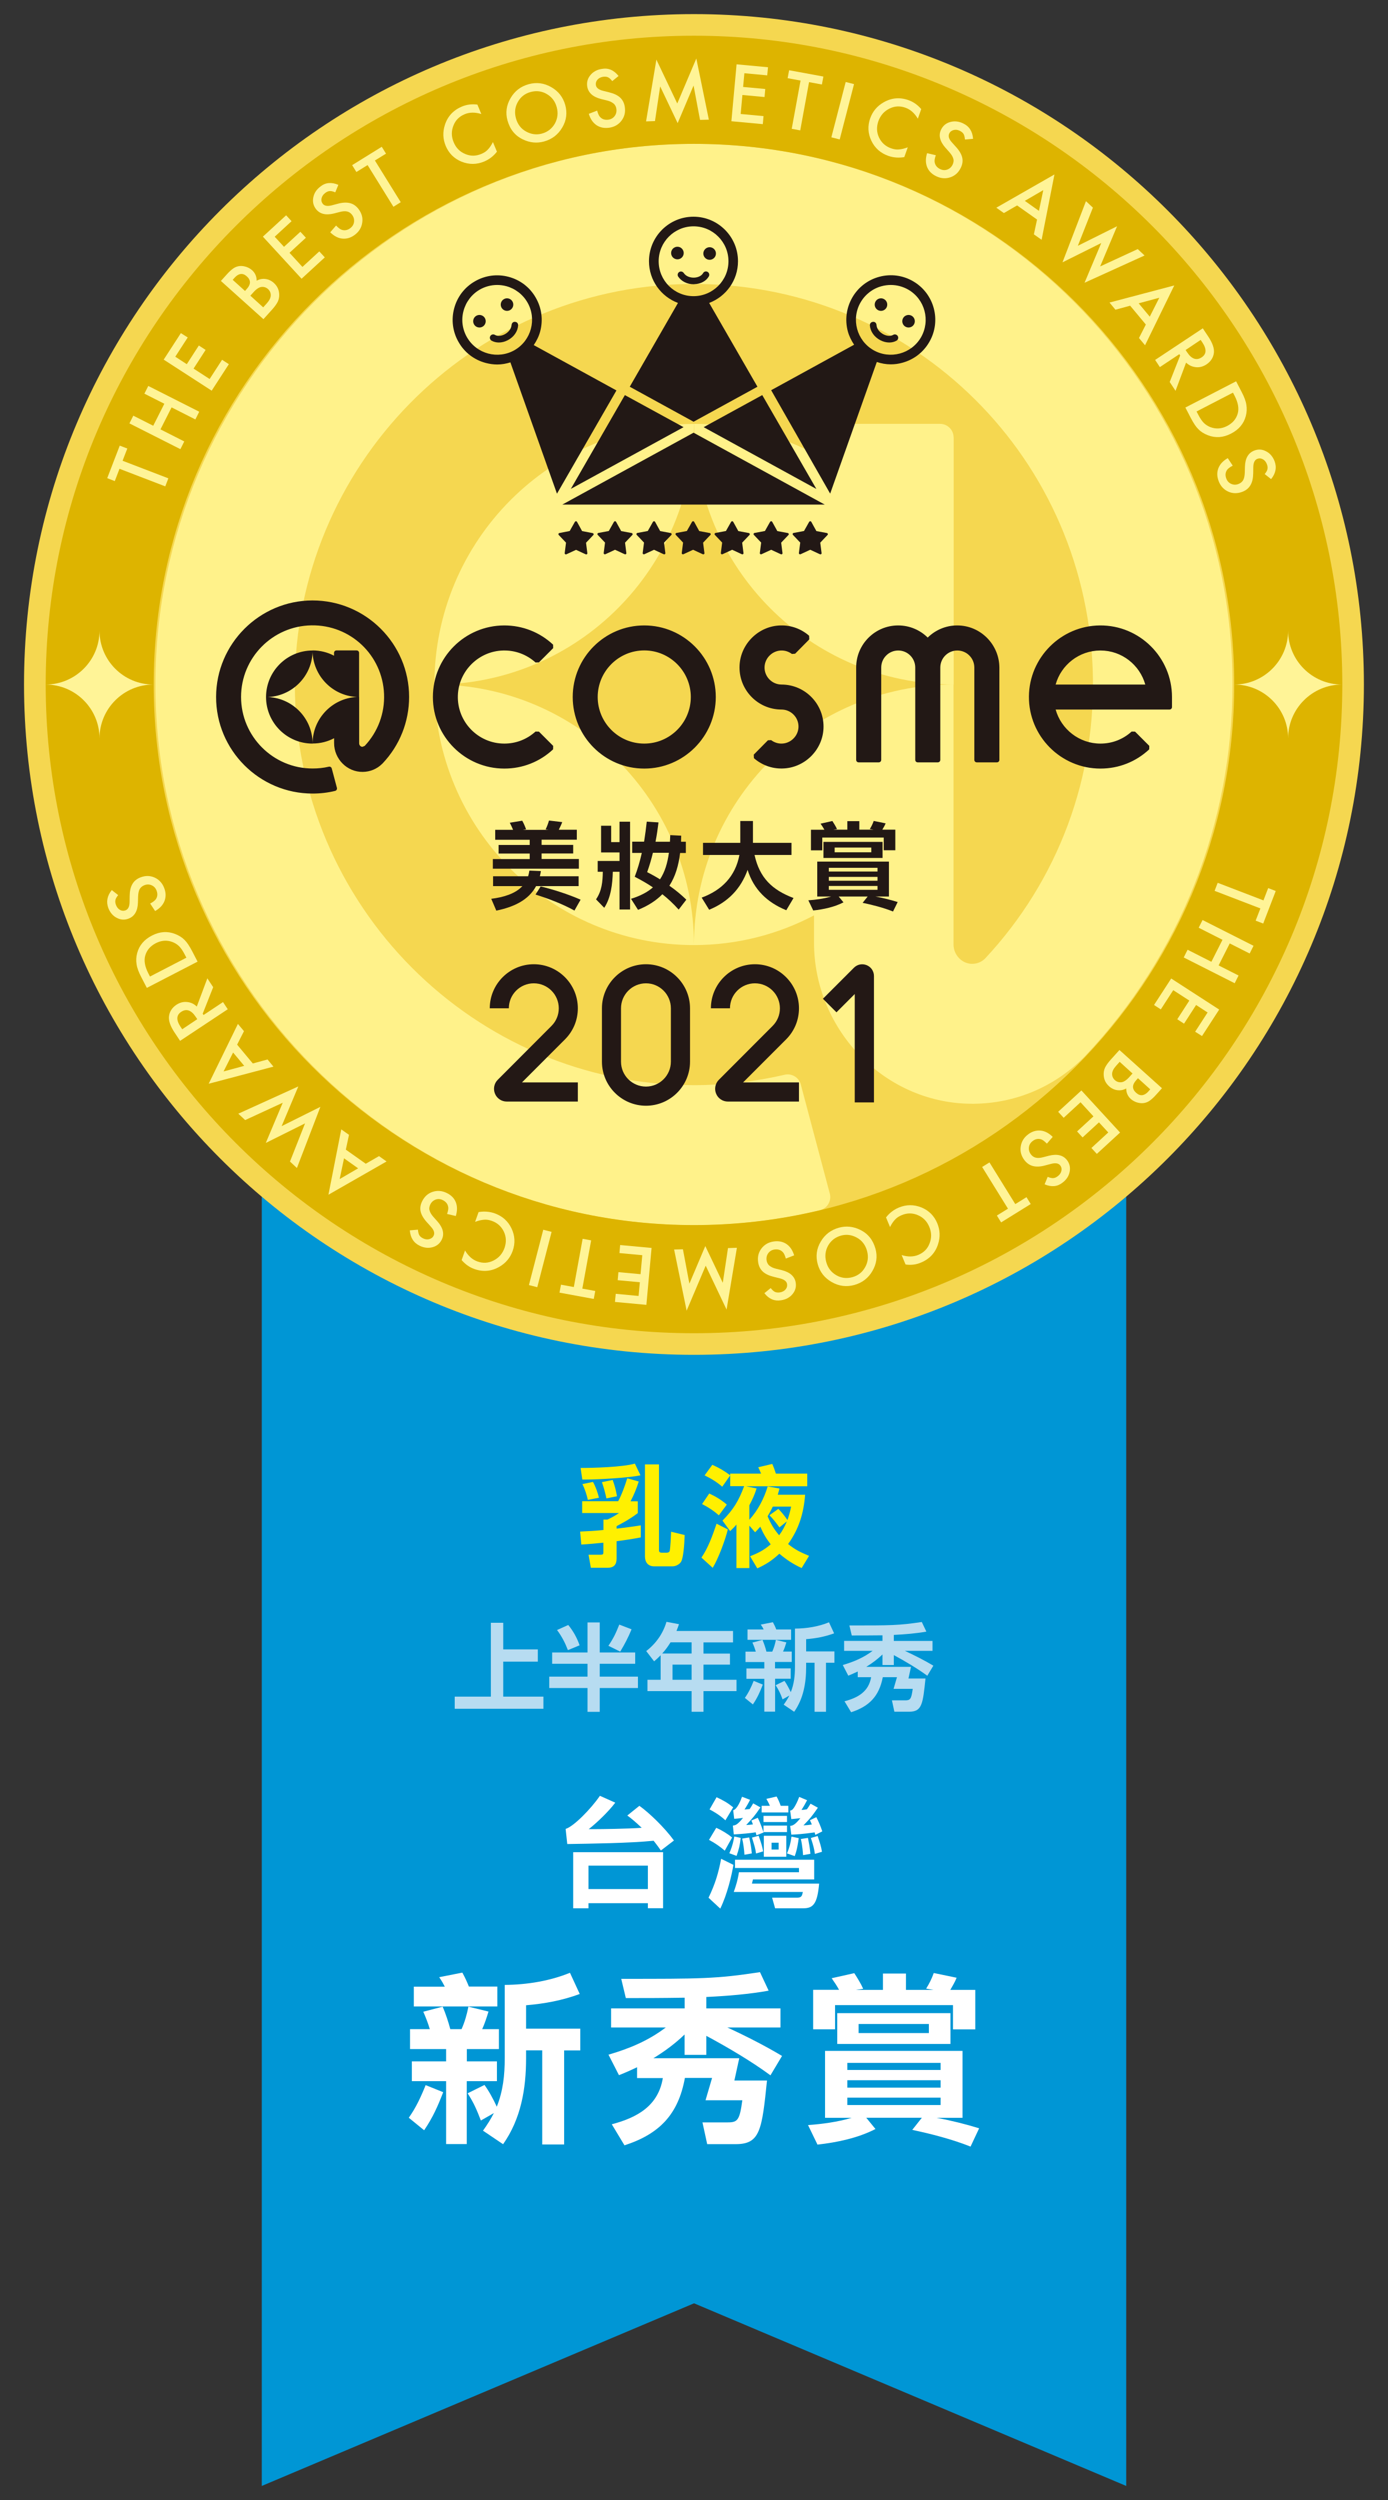 <?xml version="1.0" encoding="utf-8"?>
<!-- Generator: Adobe Illustrator 24.3.0, SVG Export Plug-In . SVG Version: 6.00 Build 0)  -->
<svg version="1.1" id="圖層_1" xmlns="http://www.w3.org/2000/svg" xmlns:xlink="http://www.w3.org/1999/xlink" x="0px" y="0px"
	 viewBox="0 0 176.19 317.15" style="enable-background:new 0 0 176.19 317.15;" xml:space="preserve">
<rect x="0" y="0" width="176.19" height="317.15" fill="#333333" stroke="none"/>
<style type="text/css">
	.st0{fill:#0096D5;}
	.st1{fill:#FFF000;}
	.st2{fill:#B7DCF1;}
	.st3{fill:#FFFFFF;}
	.st4{fill:#F5D750;}
	.st5{fill:#FFF28A;}
	.st6{fill:#DDB400;}
	.st7{fill:#FFF497;}
	.st8{fill:#221815;}
	.st9{fill:#231815;}
</style>
<g id="_x31_st_2_">
	<g id="ribon_1_">
		<polygon id="ribon_5_" class="st0" points="142.96,315.36 88.1,292.19 33.23,315.36 33.23,140.56 142.96,140.56 		"/>
		<g id="text_3_">
			<g>
				<g>
					<path class="st1" d="M80.96,190.45v1.5c-1.02,0.76-1.67,1.11-2.69,1.65v0.32c1.02-0.13,2.06-0.25,3.07-0.42v1.53
						c-1.01,0.2-2.03,0.35-3.07,0.48v2.21c0,0.76-0.35,1.16-1.12,1.16H75l-0.29-1.65h1.54c0.28,0,0.34-0.08,0.34-0.28v-1.25
						c-0.92,0.1-1.86,0.18-2.8,0.24l-0.15-1.65c0.99-0.04,1.98-0.1,2.96-0.2v-1.32h0.5c0.53-0.24,0.99-0.5,1.48-0.83H73.9v-1.5h4.57
						c0.46-0.85,0.87-1.99,1.15-2.91l1.46,0.41c-0.24,0.79-0.64,1.78-1.04,2.51H80.96z M74.42,187.69h-0.5l-0.22-1.47
						c1.71,0,5.34-0.11,6.89-0.55l0.71,1.48C79.92,187.47,75.9,187.69,74.42,187.69z M76.03,190l-1.41,0.27
						c-0.14-0.64-0.39-1.41-0.69-2l1.34-0.28C75.61,188.59,75.87,189.33,76.03,190z M78.32,189.81l-1.34,0.27
						c-0.21-0.9-0.28-1.18-0.57-2.06l1.36-0.28C78.02,188.41,78.2,189.09,78.32,189.81z M83.65,185.77v10.91
						c0,0.2,0.13,0.29,0.32,0.29h0.66c0.13,0,0.29-0.04,0.36-0.17c0.11-0.22,0.18-2.12,0.2-2.49l1.72,0.42
						c-0.04,1.34-0.18,2.93-0.45,3.38c-0.2,0.34-0.67,0.59-1.09,0.59h-2.34c-0.77,0-1.16-0.53-1.16-1.25v-11.68H83.65z"/>
					<path class="st1" d="M89.04,197.59c0.87-1.26,1.43-2.86,1.92-4.3l1.43,0.73c-0.34,1.37-1.19,3.67-1.92,4.87L89.04,197.59z
						 M90.03,189.46c0.77,0.35,1.6,0.85,2.23,1.41l-1.01,1.36c-0.67-0.59-1.33-1.02-2.13-1.43L90.03,189.46z M96.04,188.82
						c-0.25,0.8-0.53,1.4-0.92,2.14v1.83c1.09-1.19,1.86-2.68,2.33-4.23l1.5,0.27c-0.07,0.25-0.15,0.55-0.22,0.79h3.47
						c-0.18,2.33-0.78,4.34-2.16,6.25c0.9,0.73,1.6,1.06,2.66,1.5l-0.94,1.55c-1.13-0.53-1.86-1.01-2.83-1.82
						c-0.92,0.85-1.65,1.33-2.8,1.86l-0.92-1.54c1.06-0.41,1.75-0.77,2.62-1.51c-0.6-0.78-0.92-1.33-1.32-2.24
						c-0.21,0.25-0.45,0.5-0.66,0.71l-0.73-0.84v5.38h-1.64v-5.52c-0.28,0.34-0.48,0.53-0.8,0.83l-0.97-1.33
						c1.4-1.42,2.06-2.52,2.75-4.37h-1.77v-1.37l-1.01,1.44c-0.73-0.63-1.39-1.02-2.24-1.44l0.98-1.34
						c0.91,0.41,1.47,0.74,2.27,1.33v-0.21h3.92c-0.13-0.31-0.21-0.5-0.36-0.81l1.78-0.42c0.2,0.45,0.31,0.77,0.46,1.23h3.98v1.6
						h-7.77L96.04,188.82z M100.42,191.12H98.1c-0.21,0.45-0.41,0.81-0.66,1.23c0.42,0.99,0.77,1.58,1.46,2.41
						c0.43-0.57,0.7-1.09,0.98-1.76l-0.94,0.76c-0.35-0.49-0.84-1.12-1.27-1.54l1.13-0.81c0.45,0.45,0.8,0.9,1.16,1.42
						C100.17,192.2,100.3,191.77,100.42,191.12z"/>
				</g>
			</g>
			<g id="上半年新秀_2_">
				<path class="st2" d="M63.88,209.24h4.39v1.55h-4.39v4.44h5.1v1.54H57.72v-1.54h4.59v-9.37h1.57V209.24z"/>
				<path class="st2" d="M76.13,205.82v3.81h4.5v1.43h-4.5v1.63h4.85v1.45h-4.85v3.02h-1.55v-3.02h-4.86v-1.45h4.86v-1.63h-4.49
					v-1.43h4.49v-3.81H76.13z M73.57,208.72l-1.48,0.61c-0.37-0.95-0.77-1.73-1.38-2.55l1.42-0.64
					C72.73,206.85,73.28,207.83,73.57,208.72z M78.73,209.52l-1.5-0.74c0.64-0.95,0.96-1.62,1.38-2.69l1.56,0.6
					C79.74,207.73,79.31,208.56,78.73,209.52z"/>
				<path class="st2" d="M93.05,206.91v1.44H89.3v1.42h3.36v1.4H89.3v1.92h4.19v1.44H89.3v2.62h-1.51v-2.62h-5.6v-1.44h1.67v-3.11
					c-0.29,0.3-0.5,0.5-0.83,0.77l-1-1.3c1.23-0.95,2.13-2.21,2.57-3.71l1.59,0.3c-0.11,0.31-0.2,0.58-0.32,0.86H93.05z
					 M84.06,209.76h3.73v-1.42h-2.67C84.78,208.88,84.48,209.3,84.06,209.76z M85.37,211.17v1.92h2.42v-1.92H85.37z"/>
				<path class="st2" d="M95.57,216.22l-1.02-0.83c0.48-0.67,0.82-1.4,1.12-2.16l1.16,0.47C96.46,214.66,96.16,215.34,95.57,216.22z
					 M98.39,212.97v4.16h-1.37v-4.16h-2.27v-1.31h2.27v-0.82h-2.39v-1.32h1.31c-0.12-0.4-0.26-0.78-0.43-1.15l1.28-0.34
					c0.2,0.47,0.37,0.98,0.5,1.49h0.74c0.22-0.48,0.35-0.96,0.46-1.49l1.33,0.32c-0.12,0.4-0.25,0.79-0.42,1.16h1.1v1.32h-2.12v0.82
					h1.99v1.31H98.39z M100.42,208.02h-5.53v-1.31h2.05c-0.11-0.22-0.19-0.37-0.37-0.62l1.54-0.3c0.22,0.4,0.3,0.59,0.43,0.92h1.88
					V208.02z M100.38,214.66c0.42-1.04,0.53-2.09,0.53-3.21v-4.85c1.49-0.01,3.01-0.26,4.32-0.8l0.65,1.4
					c-1.14,0.42-2.34,0.65-3.55,0.74v1.55h3.59v1.44h-1.07v6.22h-1.45v-6.22h-1.07v0.52c0,2.03-0.33,4.01-1.52,5.7l-1.33-0.9
					c0.29-0.4,0.53-0.78,0.72-1.16l-0.86,0.49c-0.26-0.7-0.47-1.18-0.88-1.8l1.12-0.55C99.86,213.63,100.15,214.17,100.38,214.66z"
					/>
				<path class="st2" d="M108.04,217.21l-0.84-1.39c1.68-0.44,3.07-1.21,3.38-3.06h-1.7v-0.72c-0.4,0.19-0.8,0.37-1.2,0.53
					l-0.7-1.35c1.4-0.41,2.65-0.94,3.79-1.8h-3.62v-1.26h4.87v-0.71c-1.61,0.02-2.65,0.02-3.9,0.02l-0.3-1.27
					c5.28,0,6.28,0,9.19-0.44l0.58,1.22c-1.27,0.23-2.69,0.35-4.13,0.42v0.76h4.91v1.26h-3.51c1.25,0.58,2.49,1.21,3.62,1.88
					l-0.77,1.28c-1.24-0.91-2.82-1.85-4.25-2.62v1.26h-1.44v-1.34c-0.61,0.59-1.32,1.12-2.06,1.57h5.68l-0.32,1.48h2.16
					c-0.33,3.27-0.46,4.21-2.06,4.21h-1.89l-0.31-1.44h1.67c0.66,0,0.79-0.14,0.97-1.46h-2.43l0.43-1.48h-1.8
					C111.6,215.17,110.34,216.47,108.04,217.21z"/>
			</g>
			<g id="新秀賞_3_">
				<path class="st3" d="M53.84,270.24l-1.95-1.59c0.92-1.29,1.56-2.69,2.14-4.14l2.23,0.9C55.54,267.25,54.97,268.56,53.84,270.24z
					 M59.25,264.01v7.98h-2.62v-7.98h-4.35v-2.51h4.35v-1.56h-4.58v-2.53h2.51c-0.23-0.76-0.51-1.5-0.83-2.21l2.46-0.64
					c0.39,0.9,0.71,1.89,0.97,2.85h1.43c0.41-0.92,0.67-1.84,0.87-2.85l2.55,0.62c-0.23,0.76-0.48,1.52-0.8,2.23h2.12v2.53h-4.07
					v1.56h3.82v2.51H59.25z M63.13,254.53h-10.6v-2.51h3.93c-0.21-0.41-0.37-0.71-0.71-1.2l2.94-0.58c0.41,0.76,0.57,1.13,0.83,1.77
					h3.61V254.53z M63.06,267.25c0.8-2,1.01-4,1.01-6.16v-9.29c2.85-0.02,5.77-0.51,8.28-1.54l1.24,2.69
					c-2.18,0.81-4.48,1.24-6.81,1.43v2.97h6.88v2.76h-2.05v11.93h-2.78V260.1h-2.05v0.99c0,3.89-0.64,7.68-2.92,10.92l-2.55-1.72
					c0.55-0.76,1.01-1.5,1.38-2.23L61.04,269c-0.51-1.33-0.9-2.25-1.68-3.45l2.14-1.06C62.07,265.27,62.63,266.31,63.06,267.25z"/>
				<path class="st3" d="M79.27,272.15l-1.61-2.67c3.22-0.85,5.89-2.32,6.48-5.86h-3.27v-1.38c-0.76,0.37-1.54,0.71-2.3,1.01
					l-1.33-2.6c2.69-0.78,5.08-1.79,7.27-3.45h-6.94v-2.42h9.34v-1.36c-3.08,0.05-5.08,0.05-7.47,0.05l-0.58-2.44
					c10.12,0,12.05,0,17.61-0.85l1.1,2.35c-2.44,0.44-5.15,0.67-7.91,0.8v1.45h9.41v2.42h-6.74c2.39,1.1,4.78,2.32,6.94,3.61
					l-1.47,2.46c-2.37-1.75-5.4-3.54-8.14-5.01v2.41h-2.76v-2.58c-1.17,1.13-2.53,2.14-3.96,3.01h10.9l-0.62,2.83h4.14
					c-0.64,6.28-0.87,8.07-3.96,8.07h-3.63l-0.6-2.76h3.2c1.27,0,1.52-0.28,1.86-2.81h-4.67l0.83-2.83h-3.45
					C86.1,268.24,83.69,270.72,79.27,272.15z"/>
				<path class="st3" d="M123.2,272.31c-2.37-0.94-4.99-1.61-7.4-2.12l1.22-1.54h-7.06l1.17,1.43c-2.23,1.15-4.88,1.7-7.36,1.98
					l-1.2-2.48c1.75-0.12,3.75-0.39,5.54-0.92h-3.38v-8.49h17.45v8.49h-3.29c1.84,0.34,3.68,0.8,5.4,1.33L123.2,272.31z M106,257.43
					h-2.78v-5.01h3.29c-0.28-0.51-0.62-1.01-0.94-1.47l2.87-0.64c0.39,0.6,0.83,1.31,1.13,1.98l-0.92,0.14h3.43v-2.07h2.92v2.07h3.5
					l-0.94-0.16c0.39-0.6,0.71-1.26,0.97-1.98l2.9,0.6c-0.18,0.48-0.51,1.04-0.8,1.54h3.17v5.01h-2.83v-3.08H106V257.43z
					 M120.65,259.29h-14.37v-3.91h14.37V259.29z M107.56,261.69v0.9h11.84v-0.9H107.56z M107.56,263.89v0.94h11.84v-0.94H107.56z
					 M107.56,266.1v0.94h11.84v-0.94H107.56z M108.99,256.76v1.15h8.92v-1.15H108.99z"/>
			</g>
			<g id="台灣_2_">
				<g>
					<path class="st3" d="M79.63,230.31l1.53-1.23c1.26,0.89,3.24,2.81,4.39,4.4l-1.66,1.27c-0.26-0.38-0.44-0.63-0.92-1.24
						c-3.06,0.31-8.01,0.37-10.96,0.42l-0.21-1.92c1.02-0.3,3.24-2.57,4.35-4.2l1.95,0.87c-0.84,1.12-2.34,2.56-3.37,3.36h0.69
						c0.85,0,4.24-0.04,6.04-0.17C80.62,231.08,80.2,230.73,79.63,230.31z M82.24,242.06v-0.63H74.7v0.65h-1.94v-7.12h11.41v7.11
						H82.24z M82.24,239.64v-2.97H74.7v2.97H82.24z"/>
					<path class="st3" d="M89.94,240.74c0.83-1.71,1.26-3.13,1.6-4.94l1.56,0.77c-0.21,1.27-0.77,3.71-1.67,5.55L89.94,240.74z
						 M90.92,231.87c0.66,0.29,1.42,0.74,2.01,1.23L92,234.77c-0.54-0.48-1.26-0.98-2-1.37L90.92,231.87z M90.96,227.99
						c0.87,0.41,1.35,0.67,2.11,1.28l-0.99,1.65c-0.79-0.75-1.77-1.26-2.01-1.38L90.96,227.99z M94.02,233.15
						c-0.09,0.9-0.23,1.46-0.52,2.28l-0.92-0.33c0.44-1.02,0.55-1.68,0.63-2.13L94.02,233.15z M93.15,232.71l-0.12-1.12
						c0.35-0.05,0.56-0.09,1.29-0.98c-0.34,0.04-0.52,0.08-1.12,0.12l-0.13-1.08c0.55-0.17,0.99-1.35,1.12-1.72l1.02,0.39
						c-0.22,0.45-0.45,0.83-0.7,1.23c0.25-0.02,0.39-0.03,0.65-0.06c0.17-0.24,0.27-0.42,0.45-0.72l0.92,0.51
						c-0.73,1.07-0.98,1.35-1.81,2.24c0.3-0.02,0.6-0.04,0.85-0.08c-0.06-0.2-0.09-0.25-0.19-0.5l0.81-0.34
						c0.36,0.71,0.66,1.63,0.74,1.86l-0.9,0.36c-0.06-0.2-0.08-0.25-0.1-0.38C95.21,232.56,94.16,232.65,93.15,232.71z M93.3,235.92
						h10.05v2.5h-7.77c-0.03,0.14-0.09,0.38-0.13,0.53h8.53c-0.23,2.52-0.72,3.13-2.01,3.13h-3.58l-0.38-1.35h3.24
						c0.51,0,0.58-0.3,0.66-0.72h-8.77c0.21-0.58,0.51-1.48,0.66-2.5h7.62v-0.54H93.3V235.92z M95.1,233.09
						c0.17,0.78,0.26,1.2,0.33,2.03l-0.93,0.17c-0.04-0.63-0.14-1.44-0.29-2.05L95.1,233.09z M96.3,232.88
						c0.31,0.89,0.45,1.29,0.57,1.98l-0.9,0.27c-0.1-0.72-0.17-0.87-0.51-2.02L96.3,232.88z M100.07,229.08v0.84h-3.39v-0.84h1.05
						c-0.18-0.43-0.36-0.73-0.45-0.88l1.3-0.3c0.23,0.42,0.35,0.69,0.52,1.18H100.07z M96.92,230.36h2.98v0.78h-2.98V230.36z
						 M96.92,231.59h2.98v0.82h-2.98V231.59z M96.96,232.88h2.85v2.66h-2.85V232.88z M98.84,234.63v-0.87h-0.9v0.87H98.84z
						 M101.39,233.18c-0.08,0.57-0.2,1.47-0.51,2.28l-0.98-0.34c0.32-0.78,0.45-1.26,0.57-2.13L101.39,233.18z M102.89,228.81
						l0.93,0.51c-0.82,1.19-0.96,1.32-1.83,2.24c0.48-0.03,0.66-0.04,1.06-0.11c-0.07-0.18-0.12-0.3-0.24-0.54l0.81-0.39
						c0.3,0.57,0.55,1.16,0.76,1.8l-0.88,0.45c-0.03-0.06-0.06-0.2-0.09-0.32c-1.41,0.21-2.45,0.27-2.96,0.29l-0.15-1.11
						c0.31-0.04,0.57-0.09,1.3-0.98c-0.51,0.06-0.7,0.08-1.15,0.12l-0.15-1.08c0.17-0.04,0.3-0.08,0.5-0.39
						c0.19-0.3,0.42-0.72,0.65-1.35l1,0.42c-0.18,0.36-0.44,0.82-0.71,1.23c0.13,0,0.36-0.01,0.69-0.08
						C102.57,229.32,102.68,229.17,102.89,228.81z M102.56,233.15c0.13,0.67,0.24,1.2,0.31,2.02l-0.93,0.17
						c-0.02-0.27-0.07-1.14-0.28-2.05L102.56,233.15z M103.79,232.91c0.31,0.93,0.43,1.29,0.55,2l-0.9,0.27
						c-0.09-0.66-0.21-1.12-0.51-2.02L103.79,232.91z"/>
				</g>
			</g>
		</g>
	</g>
	<g id="madal_1_">
		<path id="bg_3_" class="st4" d="M173.13,86.83c0,46.96-38.07,85.04-85.04,85.04c-46.97,0-85.04-38.07-85.04-85.04
			c0-46.97,38.07-85.04,85.04-85.04C135.06,1.79,173.13,39.87,173.13,86.83"/>
		<path id="bg_2_" class="st5" d="M88.09,53.78c0,18.26-14.75,33.06-32.95,33.06C55.14,68.57,69.89,53.78,88.09,53.78z M87.92,18.25
			c-37.48,0.09-68.1,30.81-68.19,68.41c-0.09,37.9,30.61,68.76,68.36,68.76c5.4,0,10.77-0.63,15.98-1.89
			c0.94-0.23,1.52-1.19,1.26-2.13l-3.68-13.83c-0.24-0.9-1.15-1.44-2.05-1.23c-3.75,0.87-7.62,1.32-11.51,1.32
			c-27.93,0-50.66-22.8-50.66-50.82c0-27.75,22.29-50.38,49.84-50.81c27.61-0.44,50.34,21.08,51.43,48.76
			c0.54,13.72-4.36,26.86-13.66,36.81c-0.32,0.31-0.86,0.67-1.64,0.67c-1.3,0-2.36-1.14-2.36-2.44V86.86l0-0.03
			c-18.2,0-32.95,14.8-32.95,33.06c5.51,0,10.68-1.37,15.24-3.77v3.46c0,11.21,9.15,20.57,20.32,20.44
			c5.17-0.06,10.02-2.07,13.73-5.69l0.38-0.38c12.05-12.78,18.69-29.52,18.69-47.12C156.46,48.96,125.7,18.16,87.92,18.25z
			 M55.14,86.83c0,18.26,14.75,33.06,32.95,33.06C88.09,101.63,73.34,86.83,55.14,86.83z M121.05,55.5c0-0.96-0.77-1.73-1.72-1.73
			h-14.26c-0.95,0-1.72,0.77-1.72,1.73v2.04c-4.56-2.39-9.74-3.77-15.24-3.77c0,18.26,14.76,33.06,32.95,33.06l0-0.03V55.5z"/>
		<path id="bg_1_" class="st6" d="M88.09,169.13c-45.38,0-82.29-36.92-82.29-82.3c0-45.38,36.92-82.3,82.29-82.3
			c45.38,0,82.3,36.92,82.3,82.3C170.39,132.21,133.47,169.13,88.09,169.13z M88.09,18.25c-37.81,0-68.58,30.77-68.58,68.58
			s30.77,68.58,68.58,68.58c37.82,0,68.58-30.77,68.58-68.58S125.91,18.25,88.09,18.25z"/>
		<g id="text_1_">
			<g>
				<g>
					<path class="st7" d="M15.56,58.45l5.81,2.23l-0.39,1.02l-5.81-2.23l-0.6,1.56l-0.96-0.37l1.59-4.13l0.96,0.37L15.56,58.45z"/>
					<path class="st7" d="M19.45,54.01l1.41-2.79l-2.53-1.28l0.49-0.98l6.47,3.27l-0.49,0.98l-3.02-1.53l-1.41,2.79L23.39,56
						l-0.49,0.98l-6.47-3.27l0.49-0.98L19.45,54.01z"/>
					<path class="st7" d="M23.83,42.81l-1.58,2.44l1.46,0.95l1.53-2.37l0.86,0.56l-1.53,2.37l2.04,1.32l1.58-2.44l0.86,0.56
						l-2.18,3.36l-6.09-3.94l2.18-3.36L23.83,42.81z"/>
					<path class="st7" d="M33.44,40.49l-5.4-4.85l0.73-0.81c0.32-0.36,0.61-0.62,0.86-0.79c0.25-0.17,0.51-0.26,0.78-0.29
						c0.27-0.03,0.55,0.01,0.84,0.1c0.29,0.1,0.54,0.24,0.75,0.43c0.39,0.35,0.58,0.79,0.58,1.33c0.36-0.2,0.73-0.27,1.12-0.22
						c0.39,0.05,0.75,0.22,1.07,0.51c0.42,0.38,0.64,0.85,0.67,1.41c0.02,0.34-0.04,0.65-0.17,0.94c-0.15,0.31-0.39,0.64-0.72,1.01
						L33.44,40.49z M31.1,36.91l0.23-0.26c0.27-0.3,0.4-0.58,0.4-0.85c-0.01-0.26-0.14-0.51-0.4-0.74c-0.25-0.23-0.51-0.33-0.77-0.3
						c-0.26,0.03-0.52,0.18-0.76,0.45l-0.26,0.29L31.1,36.91z M33.41,38.99l0.45-0.5c0.33-0.37,0.5-0.7,0.51-1.01
						c0.01-0.32-0.11-0.59-0.35-0.81c-0.23-0.21-0.51-0.3-0.82-0.27c-0.31,0.03-0.66,0.26-1.05,0.7l-0.37,0.41L33.41,38.99z"/>
					<path class="st7" d="M37.01,28.06l-2.14,1.97l1.18,1.28l2.08-1.91l0.7,0.76l-2.08,1.91l1.64,1.79l2.14-1.97l0.7,0.76
						l-2.95,2.71l-4.91-5.34l2.95-2.71L37.01,28.06z"/>
					<path class="st7" d="M42.95,23.45l-0.39,0.95c-0.31-0.13-0.55-0.18-0.72-0.16c-0.19,0.01-0.38,0.1-0.57,0.25
						c-0.24,0.18-0.39,0.4-0.45,0.66c-0.06,0.26-0.01,0.49,0.14,0.69c0.21,0.28,0.59,0.35,1.15,0.21l0.76-0.2
						c0.61-0.17,1.13-0.19,1.56-0.08s0.79,0.36,1.09,0.76c0.4,0.53,0.56,1.11,0.46,1.72c-0.09,0.62-0.4,1.13-0.93,1.53
						c-0.5,0.38-1.03,0.54-1.58,0.49c-0.55-0.05-1.06-0.32-1.55-0.8l0.74-0.86c0.3,0.31,0.54,0.49,0.74,0.55
						c0.37,0.11,0.73,0.04,1.07-0.22c0.27-0.21,0.43-0.47,0.47-0.79c0.04-0.32-0.04-0.62-0.25-0.9c-0.08-0.11-0.18-0.2-0.28-0.27
						c-0.1-0.07-0.22-0.12-0.34-0.15s-0.27-0.04-0.42-0.03c-0.16,0.01-0.33,0.04-0.52,0.09l-0.73,0.19
						c-1.05,0.26-1.81,0.07-2.3-0.57c-0.33-0.44-0.44-0.92-0.33-1.47c0.11-0.55,0.41-1.01,0.91-1.38
						C41.31,23.15,42.08,23.08,42.95,23.45z"/>
					<path class="st7" d="M47.59,20.36l3.28,5.29l-0.93,0.58l-3.28-5.29l-1.42,0.88l-0.54-0.87l3.76-2.33l0.54,0.87L47.59,20.36z"/>
					<path class="st7" d="M60.6,13.27l0.5,1.2c-0.79-0.25-1.49-0.24-2.12,0.02c-0.69,0.29-1.17,0.77-1.43,1.46
						c-0.27,0.69-0.26,1.39,0.04,2.1c0.29,0.7,0.78,1.2,1.45,1.48c0.67,0.29,1.36,0.29,2.05,0c0.36-0.15,0.63-0.33,0.83-0.55
						c0.11-0.12,0.23-0.25,0.33-0.41c0.11-0.16,0.22-0.34,0.32-0.55l0.51,1.22c-0.44,0.57-0.98,0.98-1.62,1.25
						c-0.96,0.4-1.91,0.4-2.87,0.02c-0.95-0.39-1.63-1.07-2.02-2.02c-0.35-0.85-0.39-1.73-0.1-2.63c0.35-1.11,1.08-1.89,2.18-2.35
						C59.25,13.26,59.9,13.18,60.6,13.27z"/>
					<path class="st7" d="M64.42,15.28c-0.27-0.98-0.14-1.93,0.39-2.83c0.52-0.9,1.29-1.49,2.3-1.77c1-0.27,1.95-0.15,2.86,0.37
						c0.91,0.52,1.5,1.27,1.78,2.27c0.28,1.01,0.15,1.96-0.38,2.86c-0.53,0.9-1.3,1.49-2.32,1.77c-0.9,0.25-1.8,0.16-2.69-0.27
						C65.37,17.2,64.73,16.4,64.42,15.28z M65.49,15c0.21,0.77,0.65,1.34,1.3,1.69c0.65,0.36,1.32,0.44,1.99,0.26
						c0.73-0.2,1.28-0.63,1.65-1.27c0.36-0.65,0.44-1.35,0.24-2.08c-0.2-0.75-0.63-1.3-1.26-1.67c-0.63-0.37-1.32-0.46-2.05-0.26
						c-0.73,0.2-1.27,0.62-1.63,1.27C65.37,13.58,65.29,14.27,65.49,15z"/>
					<path class="st7" d="M78.52,9.64l-0.8,0.65c-0.21-0.26-0.39-0.42-0.55-0.49C77,9.72,76.79,9.71,76.55,9.74
						c-0.3,0.05-0.54,0.17-0.71,0.37c-0.17,0.2-0.24,0.42-0.2,0.68c0.05,0.35,0.36,0.59,0.91,0.73l0.76,0.19
						c0.62,0.15,1.09,0.37,1.41,0.67c0.32,0.3,0.52,0.69,0.59,1.19c0.1,0.66-0.04,1.24-0.41,1.73c-0.38,0.5-0.89,0.8-1.55,0.9
						c-0.62,0.09-1.16-0.01-1.63-0.32c-0.46-0.31-0.78-0.79-0.98-1.44l1.06-0.41c0.11,0.41,0.24,0.69,0.39,0.83
						c0.27,0.28,0.62,0.38,1.05,0.32c0.34-0.05,0.6-0.21,0.79-0.47c0.19-0.26,0.26-0.56,0.21-0.91c-0.02-0.14-0.06-0.26-0.12-0.37
						s-0.13-0.21-0.23-0.29c-0.1-0.08-0.22-0.16-0.36-0.23c-0.14-0.07-0.31-0.12-0.5-0.17l-0.74-0.18c-1.04-0.27-1.63-0.8-1.75-1.6
						c-0.08-0.54,0.06-1.02,0.41-1.44c0.36-0.43,0.84-0.69,1.46-0.78C77.23,8.59,77.93,8.9,78.52,9.64z"/>
					<path class="st7" d="M82.01,15.4l1.31-7.84l2.65,5.57l2.42-5.71l1.59,7.76l-1.12,0.03l-0.82-4.36l-2.02,4.77l-2.22-4.66
						l-0.66,4.4L82.01,15.4z"/>
					<path class="st7" d="M97.39,9.56l-2.9-0.27l-0.16,1.74l2.81,0.26l-0.09,1.02l-2.81-0.26l-0.22,2.41l2.9,0.27l-0.09,1.02
						l-3.99-0.37l0.66-7.22l3.99,0.37L97.39,9.56z"/>
					<path class="st7" d="M102.7,10.42l-1.12,6.12l-1.08-0.2l1.12-6.12l-1.64-0.3l0.19-1.01l4.35,0.8l-0.19,1.01L102.7,10.42z"/>
					<path class="st7" d="M108.41,10.67l-1.82,7.02l-1.06-0.27l1.82-7.02L108.41,10.67z"/>
					<path class="st7" d="M116.94,13.84l-0.43,1.22c-0.42-0.71-0.95-1.18-1.59-1.4c-0.7-0.25-1.38-0.21-2.04,0.13
						c-0.66,0.33-1.12,0.86-1.38,1.58c-0.25,0.72-0.23,1.41,0.08,2.07c0.31,0.66,0.82,1.12,1.52,1.37c0.36,0.13,0.69,0.18,0.99,0.15
						c0.16-0.01,0.34-0.04,0.53-0.08c0.19-0.05,0.39-0.11,0.61-0.19l-0.44,1.24c-0.71,0.12-1.39,0.07-2.04-0.16
						c-0.98-0.35-1.69-0.98-2.14-1.91c-0.44-0.93-0.49-1.88-0.15-2.85c0.31-0.87,0.87-1.55,1.69-2.02c1-0.58,2.07-0.68,3.19-0.28
						C115.95,12.93,116.49,13.31,116.94,13.84z"/>
					<path class="st7" d="M123.52,17.61l-1.03,0.09c-0.03-0.33-0.09-0.57-0.18-0.71c-0.1-0.16-0.26-0.29-0.48-0.4
						c-0.27-0.13-0.54-0.16-0.79-0.09c-0.25,0.07-0.44,0.21-0.55,0.45c-0.15,0.32-0.04,0.69,0.34,1.11l0.52,0.58
						c0.43,0.47,0.69,0.92,0.79,1.34c0.1,0.43,0.04,0.86-0.18,1.31c-0.29,0.6-0.73,1-1.32,1.2c-0.59,0.2-1.19,0.16-1.79-0.13
						c-0.57-0.27-0.96-0.66-1.17-1.18c-0.2-0.51-0.2-1.09,0-1.75l1.11,0.26c-0.14,0.41-0.19,0.71-0.14,0.91
						c0.07,0.38,0.3,0.66,0.69,0.85c0.31,0.15,0.61,0.17,0.91,0.06c0.3-0.11,0.53-0.32,0.68-0.64c0.06-0.13,0.1-0.25,0.11-0.37
						c0.02-0.12,0.01-0.25-0.03-0.37c-0.03-0.12-0.09-0.25-0.17-0.39c-0.08-0.13-0.19-0.28-0.32-0.43l-0.51-0.57
						c-0.71-0.81-0.9-1.58-0.55-2.3c0.24-0.49,0.62-0.81,1.15-0.96c0.53-0.15,1.08-0.1,1.64,0.17
						C123.04,16.02,123.45,16.67,123.52,17.61z"/>
					<path class="st7" d="M131.64,27.85l-2.53-1.79l-1.68,0.97l-0.96-0.68l7.38-4.22l-1.63,8.29l-0.98-0.69L131.64,27.85z
						 M131.88,26.75l0.55-2.63l-2.34,1.36L131.88,26.75z"/>
					<path class="st7" d="M138.73,26.34l-1.91,4.84l4.98-2.48l-2.15,5.1l4.77-2.2l0.87,0.81l-7.62,3.46l2.12-5.04l-4.92,2.45
						l2.98-7.76L138.73,26.34z"/>
					<path class="st7" d="M145.45,41.17l-1.99-2.39l-1.87,0.51l-0.75-0.91l8.22-2.17l-3.71,7.59l-0.77-0.92L145.45,41.17z
						 M145.95,40.17l1.21-2.4l-2.62,0.71L145.95,40.17z"/>
					<path class="st7" d="M150.56,46l-1.34,3.58l-0.74-1.12l1.33-3.37l-0.11-0.16l-2.47,1.64l-0.6-0.91l6.05-4.01l0.71,1.07
						c0.53,0.8,0.76,1.48,0.7,2.03c-0.07,0.61-0.39,1.1-0.93,1.47c-0.43,0.28-0.88,0.41-1.35,0.36
						C151.33,46.53,150.91,46.34,150.56,46z M150.5,44.4l0.19,0.29c0.57,0.86,1.19,1.08,1.85,0.64c0.62-0.41,0.65-1.04,0.09-1.88
						l-0.22-0.33L150.5,44.4z"/>
					<path class="st7" d="M150.47,51.7l6.44-3.33l0.7,1.35c0.34,0.65,0.54,1.19,0.6,1.63c0.08,0.47,0.06,0.94-0.07,1.43
						c-0.26,0.98-0.89,1.72-1.88,2.23c-0.99,0.51-1.97,0.58-2.94,0.2c-0.49-0.19-0.89-0.44-1.2-0.76c-0.3-0.29-0.62-0.77-0.96-1.42
						L150.47,51.7z M151.89,52.2l0.23,0.44c0.23,0.44,0.46,0.78,0.7,1.02c0.25,0.24,0.54,0.42,0.87,0.54
						c0.68,0.25,1.38,0.2,2.08-0.16c0.71-0.37,1.16-0.9,1.35-1.6c0.17-0.63,0.04-1.36-0.38-2.19l-0.23-0.44L151.89,52.2z"/>
					<path class="st7" d="M161.35,60.78l-0.81-0.64c0.21-0.26,0.33-0.47,0.35-0.65c0.04-0.18,0.01-0.39-0.08-0.62
						c-0.11-0.28-0.28-0.49-0.51-0.61c-0.23-0.13-0.47-0.14-0.7-0.05c-0.33,0.13-0.5,0.48-0.51,1.04l-0.01,0.78
						c-0.01,0.64-0.12,1.14-0.35,1.52c-0.22,0.38-0.56,0.66-1.03,0.84c-0.62,0.24-1.22,0.23-1.78-0.02
						c-0.57-0.26-0.98-0.7-1.22-1.32c-0.23-0.59-0.24-1.14-0.04-1.66c0.2-0.51,0.6-0.94,1.19-1.27l0.63,0.95
						c-0.38,0.2-0.62,0.39-0.73,0.56c-0.21,0.32-0.24,0.69-0.08,1.09c0.12,0.32,0.33,0.54,0.63,0.67c0.3,0.13,0.61,0.13,0.93,0
						c0.13-0.05,0.24-0.12,0.34-0.2c0.09-0.08,0.17-0.17,0.24-0.29c0.06-0.11,0.11-0.25,0.14-0.4c0.03-0.15,0.05-0.33,0.06-0.53
						l0.02-0.76c0.03-1.08,0.43-1.76,1.18-2.05c0.51-0.2,1.01-0.17,1.5,0.09c0.5,0.25,0.85,0.67,1.08,1.25
						C162.09,59.29,161.94,60.05,161.35,60.78z"/>
				</g>
			</g>
			<g>
				<g>
					<path class="st7" d="M159.99,115.24l-5.81-2.23l0.39-1.02l5.81,2.23l0.6-1.56l0.96,0.37l-1.59,4.13l-0.96-0.37L159.99,115.24z"
						/>
					<path class="st7" d="M156.1,119.68l-1.41,2.79l2.53,1.28l-0.49,0.98l-6.47-3.27l0.49-0.98l3.02,1.53l1.41-2.79l-3.02-1.53
						l0.49-0.98l6.47,3.27l-0.49,0.98L156.1,119.68z"/>
					<path class="st7" d="M151.71,130.88l1.58-2.44l-1.46-0.95l-1.53,2.37l-0.86-0.56l1.53-2.37l-2.04-1.32l-1.58,2.44l-0.86-0.56
						l2.18-3.36l6.09,3.94l-2.18,3.36L151.71,130.88z"/>
					<path class="st7" d="M142.1,133.2l5.4,4.85l-0.73,0.81c-0.32,0.36-0.61,0.62-0.86,0.79c-0.25,0.17-0.51,0.26-0.78,0.29
						c-0.27,0.03-0.55-0.01-0.84-0.1c-0.29-0.1-0.54-0.24-0.75-0.43c-0.39-0.35-0.58-0.79-0.58-1.33c-0.36,0.2-0.73,0.27-1.12,0.22
						c-0.39-0.05-0.75-0.22-1.07-0.51c-0.42-0.38-0.64-0.85-0.67-1.41c-0.02-0.34,0.04-0.65,0.17-0.94
						c0.15-0.31,0.39-0.64,0.72-1.01L142.1,133.2z M144.45,136.78l-0.23,0.26c-0.27,0.3-0.4,0.58-0.4,0.85
						c0.01,0.26,0.14,0.51,0.4,0.74c0.25,0.23,0.51,0.33,0.77,0.3c0.26-0.03,0.52-0.18,0.76-0.45l0.26-0.29L144.45,136.78z
						 M142.13,134.7l-0.45,0.5c-0.33,0.37-0.5,0.7-0.51,1.01c-0.01,0.32,0.11,0.59,0.35,0.81c0.23,0.21,0.51,0.3,0.82,0.27
						c0.31-0.03,0.66-0.26,1.05-0.7l0.37-0.41L142.13,134.7z"/>
					<path class="st7" d="M138.54,145.63l2.14-1.97l-1.18-1.28l-2.08,1.91l-0.7-0.76l2.08-1.91l-1.64-1.79l-2.14,1.97l-0.7-0.76
						l2.95-2.71l4.91,5.34l-2.95,2.71L138.54,145.63z"/>
					<path class="st7" d="M132.6,150.24l0.39-0.95c0.31,0.13,0.55,0.18,0.72,0.16c0.19-0.01,0.38-0.1,0.57-0.25
						c0.24-0.18,0.39-0.4,0.45-0.66c0.06-0.26,0.01-0.49-0.14-0.69c-0.21-0.28-0.59-0.35-1.15-0.21l-0.76,0.2
						c-0.61,0.17-1.13,0.19-1.56,0.08c-0.42-0.11-0.79-0.36-1.09-0.76c-0.4-0.53-0.56-1.11-0.46-1.72c0.09-0.62,0.4-1.13,0.93-1.53
						c0.5-0.38,1.03-0.54,1.58-0.49c0.55,0.05,1.06,0.32,1.55,0.8l-0.74,0.86c-0.3-0.31-0.54-0.49-0.74-0.55
						c-0.37-0.11-0.73-0.04-1.07,0.22c-0.27,0.21-0.43,0.47-0.47,0.79c-0.04,0.32,0.04,0.62,0.25,0.9c0.08,0.11,0.18,0.2,0.28,0.27
						c0.1,0.07,0.22,0.12,0.34,0.15c0.13,0.03,0.27,0.04,0.42,0.03c0.16-0.01,0.33-0.04,0.52-0.09l0.73-0.19
						c1.05-0.26,1.81-0.07,2.3,0.57c0.33,0.44,0.44,0.92,0.33,1.47c-0.11,0.55-0.41,1.01-0.91,1.38
						C134.23,150.54,133.46,150.61,132.6,150.24z"/>
					<path class="st7" d="M127.95,153.33l-3.28-5.29l0.93-0.58l3.28,5.29l1.42-0.88l0.54,0.87l-3.76,2.33l-0.54-0.87L127.95,153.33z
						"/>
					<path class="st7" d="M114.95,160.41l-0.5-1.2c0.79,0.25,1.49,0.24,2.12-0.02c0.69-0.29,1.17-0.77,1.43-1.46
						c0.27-0.69,0.26-1.39-0.04-2.1c-0.29-0.7-0.78-1.2-1.45-1.48c-0.67-0.29-1.36-0.29-2.05,0c-0.36,0.15-0.63,0.33-0.83,0.55
						c-0.11,0.12-0.23,0.25-0.33,0.41c-0.11,0.16-0.22,0.34-0.32,0.55l-0.51-1.22c0.44-0.57,0.98-0.98,1.62-1.25
						c0.96-0.4,1.91-0.4,2.87-0.02c0.95,0.39,1.63,1.07,2.02,2.02c0.35,0.85,0.39,1.73,0.1,2.63c-0.35,1.11-1.08,1.89-2.18,2.35
						C116.29,160.43,115.64,160.51,114.95,160.41z"/>
					<path class="st7" d="M111.13,158.41c0.27,0.98,0.14,1.93-0.39,2.83c-0.52,0.9-1.29,1.49-2.3,1.77c-1,0.27-1.95,0.15-2.86-0.37
						c-0.91-0.52-1.5-1.27-1.78-2.27c-0.28-1.01-0.15-1.96,0.38-2.86c0.53-0.9,1.3-1.49,2.32-1.77c0.9-0.25,1.8-0.16,2.69,0.27
						C110.17,156.49,110.82,157.29,111.13,158.41z M110.06,158.69c-0.21-0.77-0.65-1.34-1.3-1.69c-0.65-0.36-1.32-0.44-1.99-0.26
						c-0.73,0.2-1.28,0.63-1.65,1.27c-0.36,0.65-0.44,1.35-0.24,2.08c0.2,0.75,0.63,1.3,1.26,1.67c0.63,0.37,1.32,0.46,2.05,0.26
						c0.73-0.2,1.27-0.62,1.63-1.27C110.18,160.11,110.26,159.42,110.06,158.69z"/>
					<path class="st7" d="M97.03,164.05l0.8-0.65c0.21,0.26,0.39,0.42,0.55,0.49c0.17,0.08,0.38,0.09,0.62,0.06
						c0.3-0.05,0.54-0.17,0.71-0.37c0.17-0.2,0.24-0.42,0.2-0.68c-0.05-0.35-0.36-0.59-0.91-0.73l-0.76-0.19
						c-0.62-0.15-1.09-0.37-1.41-0.67c-0.32-0.3-0.52-0.69-0.59-1.19c-0.1-0.66,0.04-1.24,0.41-1.73c0.38-0.5,0.89-0.8,1.55-0.9
						c0.62-0.09,1.16,0.01,1.63,0.32c0.46,0.31,0.78,0.79,0.98,1.44l-1.06,0.41c-0.11-0.41-0.24-0.69-0.39-0.83
						c-0.27-0.28-0.62-0.38-1.05-0.32c-0.34,0.05-0.6,0.21-0.79,0.47c-0.19,0.26-0.26,0.56-0.21,0.91c0.02,0.14,0.06,0.26,0.12,0.37
						s0.13,0.21,0.23,0.29c0.1,0.08,0.22,0.16,0.36,0.23c0.14,0.07,0.31,0.12,0.5,0.17l0.74,0.18c1.04,0.27,1.63,0.8,1.75,1.6
						c0.08,0.54-0.06,1.02-0.41,1.44c-0.36,0.43-0.84,0.69-1.46,0.78C98.32,165.09,97.61,164.79,97.03,164.05z"/>
					<path class="st7" d="M93.54,158.29l-1.31,7.84l-2.65-5.57l-2.42,5.71l-1.59-7.76l1.12-0.03l0.82,4.36l2.02-4.77l2.22,4.66
						l0.66-4.4L93.54,158.29z"/>
					<path class="st7" d="M78.16,164.13l2.9,0.27l0.16-1.74l-2.81-0.26l0.09-1.02l2.81,0.26l0.22-2.41l-2.9-0.27l0.09-1.02
						l3.99,0.37l-0.66,7.22l-3.99-0.37L78.16,164.13z"/>
					<path class="st7" d="M72.84,163.27l1.12-6.12l1.08,0.2l-1.12,6.12l1.64,0.3l-0.19,1.01l-4.35-0.8l0.19-1.01L72.84,163.27z"/>
					<path class="st7" d="M67.14,163.02l1.82-7.02l1.06,0.27l-1.82,7.02L67.14,163.02z"/>
					<path class="st7" d="M58.6,159.85l0.43-1.22c0.42,0.71,0.95,1.18,1.59,1.4c0.7,0.25,1.38,0.21,2.04-0.13
						c0.66-0.33,1.12-0.86,1.38-1.58c0.25-0.72,0.23-1.41-0.08-2.07c-0.31-0.66-0.82-1.12-1.52-1.37c-0.36-0.13-0.69-0.18-0.99-0.15
						c-0.16,0.01-0.34,0.04-0.53,0.08c-0.19,0.05-0.39,0.11-0.61,0.19l0.44-1.24c0.71-0.12,1.39-0.07,2.04,0.16
						c0.98,0.35,1.69,0.98,2.14,1.91c0.44,0.93,0.49,1.88,0.15,2.85c-0.31,0.87-0.87,1.55-1.69,2.02c-1,0.58-2.07,0.68-3.19,0.28
						C59.59,160.76,59.06,160.38,58.6,159.85z"/>
					<path class="st7" d="M52.02,156.08l1.03-0.09c0.03,0.33,0.09,0.57,0.18,0.71c0.1,0.16,0.26,0.29,0.48,0.4
						c0.27,0.13,0.54,0.16,0.79,0.09c0.25-0.07,0.44-0.21,0.55-0.45c0.15-0.32,0.04-0.69-0.34-1.11l-0.52-0.58
						c-0.43-0.47-0.69-0.92-0.79-1.34c-0.1-0.43-0.04-0.86,0.18-1.31c0.29-0.6,0.73-1,1.32-1.2c0.59-0.2,1.19-0.16,1.79,0.13
						c0.57,0.27,0.96,0.66,1.17,1.18c0.2,0.51,0.2,1.09,0,1.75l-1.11-0.26c0.14-0.41,0.19-0.71,0.14-0.91
						c-0.07-0.38-0.3-0.66-0.69-0.85c-0.31-0.15-0.61-0.17-0.91-0.06c-0.3,0.11-0.53,0.32-0.68,0.64c-0.06,0.13-0.1,0.25-0.11,0.37
						c-0.02,0.12-0.01,0.25,0.03,0.37c0.03,0.12,0.09,0.25,0.17,0.39c0.08,0.13,0.19,0.28,0.32,0.43l0.51,0.57
						c0.71,0.81,0.9,1.58,0.55,2.3c-0.24,0.49-0.62,0.81-1.15,0.96c-0.53,0.15-1.08,0.1-1.64-0.17
						C52.51,157.67,52.1,157.02,52.02,156.08z"/>
					<path class="st7" d="M43.9,145.84l2.53,1.79l1.68-0.97l0.96,0.68l-7.38,4.22l1.63-8.29l0.98,0.69L43.9,145.84z M43.67,146.94
						l-0.55,2.63l2.34-1.36L43.67,146.94z"/>
					<path class="st7" d="M36.81,147.35l1.91-4.84l-4.98,2.48l2.15-5.1l-4.77,2.2l-0.87-0.81l7.62-3.46l-2.12,5.04l4.92-2.45
						l-2.98,7.76L36.81,147.35z"/>
					<path class="st7" d="M30.1,132.52l1.99,2.39l1.87-0.51l0.75,0.91l-8.22,2.17l3.71-7.59l0.77,0.92L30.1,132.52z M29.59,133.52
						l-1.21,2.4l2.62-0.71L29.59,133.52z"/>
					<path class="st7" d="M24.98,127.69l1.34-3.58l0.74,1.12l-1.33,3.37l0.11,0.16l2.47-1.64l0.6,0.91l-6.05,4.01l-0.71-1.07
						c-0.53-0.8-0.76-1.48-0.7-2.03c0.07-0.61,0.39-1.1,0.93-1.47c0.43-0.28,0.88-0.41,1.35-0.36
						C24.22,127.15,24.63,127.35,24.98,127.69z M25.04,129.29L24.85,129c-0.57-0.86-1.19-1.08-1.85-0.64
						c-0.62,0.41-0.65,1.04-0.09,1.88l0.22,0.33L25.04,129.29z"/>
					<path class="st7" d="M25.08,121.99l-6.44,3.33l-0.7-1.35c-0.34-0.65-0.54-1.19-0.6-1.63c-0.08-0.47-0.06-0.94,0.07-1.43
						c0.26-0.98,0.89-1.72,1.88-2.23c0.99-0.51,1.97-0.58,2.94-0.2c0.49,0.19,0.89,0.44,1.2,0.76c0.3,0.29,0.62,0.77,0.96,1.42
						L25.08,121.99z M23.66,121.49l-0.23-0.44c-0.23-0.44-0.46-0.78-0.7-1.02c-0.25-0.24-0.54-0.42-0.87-0.54
						c-0.68-0.25-1.38-0.2-2.08,0.16c-0.71,0.37-1.16,0.9-1.35,1.6c-0.17,0.63-0.04,1.36,0.38,2.19l0.23,0.44L23.66,121.49z"/>
					<path class="st7" d="M14.19,112.91l0.81,0.64c-0.21,0.26-0.33,0.47-0.35,0.65c-0.04,0.18-0.01,0.39,0.08,0.62
						c0.11,0.28,0.28,0.49,0.51,0.61c0.23,0.13,0.47,0.14,0.7,0.05c0.33-0.13,0.5-0.48,0.51-1.04l0.01-0.78
						c0.01-0.64,0.12-1.14,0.35-1.52c0.22-0.38,0.56-0.66,1.03-0.84c0.62-0.24,1.22-0.23,1.78,0.02c0.57,0.26,0.98,0.7,1.22,1.32
						c0.23,0.59,0.24,1.14,0.04,1.66c-0.2,0.51-0.6,0.94-1.19,1.27l-0.63-0.95c0.38-0.2,0.62-0.39,0.73-0.56
						c0.21-0.32,0.24-0.69,0.08-1.09c-0.12-0.32-0.33-0.54-0.63-0.67c-0.3-0.13-0.61-0.13-0.93,0c-0.13,0.05-0.24,0.12-0.34,0.2
						c-0.09,0.08-0.17,0.17-0.24,0.29c-0.06,0.11-0.11,0.25-0.14,0.4c-0.03,0.15-0.05,0.33-0.06,0.53l-0.02,0.76
						c-0.03,1.08-0.43,1.76-1.18,2.05c-0.51,0.2-1.01,0.17-1.5-0.09c-0.5-0.25-0.85-0.67-1.08-1.25
						C13.46,114.4,13.6,113.64,14.19,112.91z"/>
				</g>
			</g>
			<path id="space_3_" class="st7" d="M163.51,80c0,3.78,3.06,6.84,6.84,6.84c-3.78,0-6.84,3.06-6.84,6.83
				c0-3.77-3.06-6.83-6.83-6.83C160.45,86.83,163.51,83.77,163.51,80"/>
			<path id="space_2_" class="st7" d="M12.63,80c0,3.78,3.06,6.84,6.84,6.84c-3.78,0-6.84,3.06-6.84,6.83
				c0-3.77-3.06-6.83-6.83-6.83C9.57,86.83,12.63,83.77,12.63,80"/>
		</g>
		<path id="_x40_cosme_3_" class="st8" d="M56.51,88.42L56.51,88.42 M81.78,97.5c5,0,9.08-4.07,9.08-9.08c0-5-4.07-9.08-9.08-9.08
			c-5.01,0-9.08,4.07-9.08,9.08C72.7,93.43,76.77,97.5,81.78,97.5 M87.69,88.42c0,3.26-2.65,5.91-5.91,5.91s-5.91-2.65-5.91-5.91
			c0-3.25,2.65-5.91,5.91-5.91S87.69,85.17,87.69,88.42z M139.69,97.5c2.32,0,4.5-0.86,6.19-2.44l0.01-0.44l-1.81-1.81l-0.43-0.01
			c-1.09,0.99-2.48,1.53-3.96,1.53c-2.71,0-4.99-1.83-5.69-4.32h14.46c0.17,0,0.31-0.14,0.31-0.31v-1.28c0-5.03-4.11-9.12-9.15-9.08
			c-4.94,0.04-8.97,4.07-9.01,9.01C130.57,93.39,134.66,97.5,139.69,97.5 M139.69,82.52c2.71,0,4.99,1.83,5.69,4.32H134
			C134.69,84.35,136.98,82.52,139.69,82.52z M121.51,79.34c-1.46,0-2.78,0.59-3.75,1.54c-0.96-0.95-2.29-1.54-3.75-1.54
			c-2.94,0-5.33,2.39-5.33,5.33V96.4c0,0.17,0.14,0.31,0.31,0.31h2.56c0.17,0,0.31-0.14,0.31-0.31V84.68c0-1.19,0.97-2.16,2.16-2.16
			c1.19,0,2.16,0.97,2.16,2.16V96.4c0,0.17,0.14,0.31,0.31,0.31h2.56c0.17,0,0.31-0.14,0.31-0.31V84.68c0-1.19,0.97-2.16,2.16-2.16
			c1.19,0,2.16,0.97,2.16,2.16V96.4c0,0.17,0.14,0.31,0.31,0.31h2.56c0.17,0,0.31-0.14,0.31-0.31V84.68
			C126.84,81.74,124.45,79.34,121.51,79.34 M39.68,82.52c-3.26,0-5.91,2.65-5.91,5.91C37.03,88.42,39.68,85.78,39.68,82.52
			 M39.65,76.17c-6.72,0.02-12.2,5.5-12.22,12.22c-0.02,6.77,5.49,12.28,12.25,12.28c0.97,0,1.93-0.11,2.86-0.34
			c0.17-0.04,0.27-0.21,0.23-0.38l-0.66-2.47c-0.04-0.16-0.21-0.26-0.37-0.22c-0.67,0.16-1.36,0.23-2.06,0.23
			c-5,0-9.08-4.07-9.08-9.08c0-4.96,3.99-9,8.93-9.08c4.95-0.08,9.02,3.77,9.22,8.71c0.1,2.45-0.78,4.8-2.45,6.58l-0.29,0.12
			c-0.23,0-0.42-0.2-0.42-0.44v-5.89c-3.26,0-5.91,2.65-5.91,5.91c0.99,0,1.91-0.24,2.73-0.67v0.62c0,2,1.64,3.68,3.64,3.65
			c0.93-0.01,1.8-0.37,2.46-1.02l0.07-0.07c2.16-2.28,3.35-5.27,3.35-8.42C51.93,81.66,46.42,76.16,39.65,76.17 M33.77,88.42
			c0,3.26,2.64,5.91,5.91,5.91C39.68,91.07,37.03,88.42,33.77,88.42 M45.58,88.42v-5.6c0-0.17-0.14-0.31-0.31-0.31h-2.56
			c-0.17,0-0.31,0.14-0.31,0.31v0.36c-0.82-0.43-1.75-0.67-2.73-0.67C39.68,85.78,42.32,88.42,45.58,88.42 M39.68,82.52L39.68,82.52
			 M39.68,94.33L39.68,94.33 M33.77,88.42L33.77,88.42 M64.02,97.5c2.32,0,4.5-0.86,6.19-2.44l0.01-0.44l-1.81-1.81l-0.43-0.01
			c-1.09,0.99-2.48,1.53-3.96,1.53c-3.33,0-6.02-2.77-5.9-6.12c0.11-3.12,2.67-5.63,5.78-5.69c1.52-0.03,2.96,0.51,4.08,1.52
			l0.43-0.01l1.81-1.81l-0.01-0.44c-1.69-1.58-3.88-2.44-6.2-2.44c-5.01,0.01-9.06,4.07-9.06,9.08
			C54.94,93.43,59.02,97.5,64.02,97.5 M99.21,86.84c-1.21,0-2.2-1.01-2.16-2.23c0.04-1.17,1.05-2.12,2.22-2.09
			c0.46,0.01,0.89,0.17,1.25,0.44l0.41-0.03l1.8-1.82l-0.02-0.46c-1-0.87-2.27-1.34-3.6-1.31c-2.76,0.05-5.07,2.27-5.23,5.03
			c-0.17,3.08,2.28,5.64,5.32,5.64c1.21,0,2.2,1.01,2.16,2.23c-0.04,1.17-1.05,2.12-2.22,2.09c-0.46-0.01-0.89-0.17-1.25-0.44
			l-0.41,0.02l-1.8,1.82l0.02,0.45c1,0.87,2.27,1.34,3.6,1.31c2.77-0.05,5.07-2.26,5.23-5.02C104.7,89.4,102.25,86.84,99.21,86.84"
			/>
		<g>
			<polygon class="st8" points="86.77,54.19 79.32,50.12 72.46,62.02 			"/>
			<path class="st8" d="M115.91,35.68c-1.31-0.76-2.83-0.96-4.29-0.57c-1.46,0.39-2.68,1.33-3.43,2.63
				c-0.75,1.31-0.96,2.83-0.57,4.29c0.17,0.62,0.45,1.18,0.8,1.7L97.89,49.5l7.49,13.12l5.92-16.7c0.57,0.19,1.16,0.3,1.76,0.3
				c0.49,0,0.99-0.06,1.47-0.2c1.46-0.39,2.68-1.33,3.43-2.63C119.53,40.7,118.6,37.24,115.91,35.68z M116.91,42.79
				c-1.22,2.11-3.94,2.84-6.05,1.62c-2.11-1.22-2.84-3.93-1.62-6.05c0.59-1.02,1.55-1.76,2.69-2.06c0.38-0.1,0.77-0.15,1.15-0.15
				c0.77,0,1.52,0.2,2.21,0.59C117.41,37.96,118.13,40.67,116.91,42.79z"/>
			<path class="st8" d="M64.76,39.33c0.38-0.22,0.51-0.71,0.29-1.09c-0.22-0.38-0.71-0.51-1.09-0.29c-0.38,0.22-0.51,0.71-0.29,1.09
				S64.38,39.55,64.76,39.33z"/>
			<path class="st8" d="M60.46,40.06c-0.38,0.22-0.51,0.71-0.29,1.09c0.22,0.38,0.71,0.51,1.09,0.29s0.51-0.71,0.29-1.09
				C61.33,39.97,60.84,39.84,60.46,40.06z"/>
			<path class="st8" d="M88.04,53.5l8.11-4.44l-6.13-10.63c2.14-0.81,3.66-2.87,3.66-5.29c0-3.12-2.54-5.65-5.65-5.65
				c-3.12,0-5.65,2.54-5.65,5.65c0,2.42,1.53,4.49,3.68,5.29l-6.12,10.63L88.04,53.5z M83.61,33.14c0-2.44,1.99-4.43,4.43-4.43
				c2.44,0,4.43,1.99,4.43,4.43c0,2.44-1.99,4.43-4.43,4.43C85.59,37.57,83.61,35.59,83.61,33.14z"/>
			<polygon class="st8" points="71.38,64.01 104.69,64.01 88.04,54.89 			"/>
			<path class="st8" d="M111.43,39.33c0.38,0.22,0.87,0.09,1.09-0.29s0.09-0.87-0.29-1.09c-0.38-0.22-0.87-0.09-1.09,0.29
				C110.92,38.63,111.05,39.11,111.43,39.33z"/>
			<path class="st8" d="M86.79,32.1c0-0.44-0.36-0.8-0.8-0.8s-0.8,0.36-0.8,0.8s0.36,0.8,0.8,0.8S86.79,32.54,86.79,32.1z"/>
			<path class="st8" d="M90.08,32.96c0.44,0,0.8-0.36,0.8-0.8s-0.36-0.8-0.8-0.8c-0.44,0-0.8,0.36-0.8,0.8S89.64,32.96,90.08,32.96z
				"/>
			<path class="st8" d="M88.14,36.05c0.82-0.03,1.5-0.4,1.84-0.99c0.11-0.2,0.04-0.46-0.16-0.57c-0.2-0.12-0.46-0.05-0.57,0.16
				c-0.19,0.33-0.62,0.55-1.13,0.57c-0.44,0.02-1.03-0.13-1.33-0.59c-0.13-0.19-0.39-0.25-0.58-0.12c-0.19,0.13-0.25,0.39-0.12,0.58
				c0.4,0.6,1.15,0.97,1.96,0.97C88.08,36.05,88.11,36.05,88.14,36.05z"/>
			<polygon class="st8" points="89.32,54.19 103.63,62.03 96.76,50.12 			"/>
			<path class="st8" d="M88.76,67.37l-0.65-1.18c-0.03-0.05-0.07-0.07-0.13-0.07c-0.05,0-0.1,0.03-0.13,0.07l-0.66,1.17l-1.33,0.25
				c-0.05,0.01-0.09,0.05-0.11,0.1c-0.02,0.05,0,0.1,0.03,0.14l0.93,0.98l-0.17,1.33c-0.01,0.05,0.02,0.1,0.06,0.13
				c0.03,0.02,0.06,0.03,0.09,0.03c0.02,0,0.04,0,0.06-0.01l1.23-0.57l1.23,0.57c0.05,0.02,0.1,0.02,0.15-0.01
				c0.04-0.03,0.07-0.08,0.06-0.13l-0.17-1.33l0.93-0.98c0.04-0.04,0.05-0.09,0.03-0.14c-0.02-0.05-0.06-0.09-0.11-0.1L88.76,67.37z
				"/>
			<path class="st8" d="M83.8,67.37l-0.65-1.18c-0.03-0.05-0.07-0.07-0.13-0.07c-0.05,0-0.1,0.03-0.13,0.07l-0.66,1.17l-1.33,0.25
				c-0.05,0.01-0.09,0.05-0.11,0.1c-0.02,0.05,0,0.1,0.03,0.14l0.93,0.98l-0.17,1.33c-0.01,0.05,0.02,0.1,0.06,0.13
				c0.03,0.02,0.05,0.03,0.09,0.03c0.02,0,0.04,0,0.06-0.01l1.23-0.57l1.23,0.57c0.05,0.02,0.1,0.02,0.15-0.01
				c0.04-0.03,0.07-0.08,0.06-0.13l-0.17-1.33l0.93-0.98c0.04-0.04,0.05-0.09,0.03-0.14c-0.02-0.05-0.06-0.09-0.11-0.1L83.8,67.37z"
				/>
			<path class="st8" d="M93.72,67.37l-0.65-1.18c-0.03-0.05-0.07-0.07-0.13-0.07c-0.05,0-0.1,0.03-0.13,0.07l-0.66,1.17l-1.33,0.25
				c-0.05,0.01-0.09,0.05-0.11,0.1c-0.02,0.05,0,0.1,0.03,0.14l0.93,0.98l-0.17,1.33c-0.01,0.05,0.02,0.1,0.06,0.13
				c0.03,0.02,0.05,0.03,0.09,0.03c0.02,0,0.04,0,0.06-0.01l1.23-0.57l1.23,0.57c0.05,0.02,0.1,0.02,0.15-0.01
				c0.04-0.03,0.07-0.08,0.06-0.13l-0.17-1.33l0.93-0.98c0.04-0.04,0.05-0.09,0.03-0.14c-0.02-0.05-0.06-0.09-0.11-0.1L93.72,67.37z
				"/>
			<path class="st8" d="M78.85,67.37l-0.65-1.18c-0.03-0.05-0.07-0.07-0.13-0.07c-0.05,0-0.1,0.03-0.13,0.07l-0.66,1.17l-1.33,0.25
				c-0.05,0.01-0.09,0.05-0.11,0.1c-0.02,0.05,0,0.1,0.03,0.14l0.93,0.98l-0.17,1.33c-0.01,0.05,0.02,0.1,0.06,0.13
				c0.03,0.02,0.05,0.03,0.09,0.03c0.02,0,0.04,0,0.06-0.01l1.23-0.57l1.23,0.57c0.05,0.02,0.1,0.02,0.15-0.01
				c0.04-0.03,0.07-0.08,0.06-0.13l-0.17-1.33l0.93-0.98c0.04-0.04,0.05-0.09,0.03-0.14c-0.02-0.05-0.06-0.09-0.11-0.1L78.85,67.37z
				"/>
			<path class="st8" d="M98.67,67.37l-0.65-1.18c-0.03-0.05-0.07-0.07-0.13-0.07c-0.05,0-0.1,0.03-0.13,0.07l-0.66,1.17l-1.33,0.25
				c-0.05,0.01-0.09,0.05-0.11,0.1c-0.02,0.05,0,0.1,0.03,0.14l0.93,0.98l-0.17,1.33c-0.01,0.05,0.02,0.1,0.06,0.13
				c0.03,0.02,0.06,0.03,0.09,0.03c0.02,0,0.04,0,0.06-0.01l1.23-0.57l1.23,0.57c0.05,0.02,0.1,0.02,0.15-0.01
				c0.04-0.03,0.07-0.08,0.06-0.13l-0.17-1.33l0.93-0.98c0.04-0.04,0.05-0.09,0.03-0.14c-0.02-0.05-0.06-0.09-0.11-0.1L98.67,67.37z
				"/>
			<path class="st8" d="M103.63,67.37l-0.65-1.18c-0.03-0.05-0.07-0.07-0.13-0.07c-0.05,0-0.1,0.03-0.13,0.07l-0.66,1.17l-1.33,0.25
				c-0.05,0.01-0.09,0.05-0.11,0.1c-0.02,0.05,0,0.1,0.03,0.14l0.93,0.98l-0.17,1.33c-0.01,0.05,0.02,0.1,0.06,0.13
				c0.03,0.02,0.06,0.03,0.09,0.03c0.02,0,0.04,0,0.06-0.01l1.23-0.57l1.23,0.57c0.05,0.02,0.1,0.02,0.15-0.01
				c0.04-0.03,0.07-0.08,0.06-0.13l-0.17-1.33l0.93-0.98c0.04-0.04,0.05-0.09,0.03-0.14c-0.02-0.05-0.06-0.09-0.11-0.1L103.63,67.37
				z"/>
			<path class="st8" d="M115.73,40.06c-0.38-0.22-0.87-0.09-1.09,0.29c-0.22,0.38-0.09,0.87,0.29,1.09s0.87,0.09,1.09-0.29
				C116.24,40.77,116.11,40.28,115.73,40.06z"/>
			<path class="st8" d="M65.39,40.83c-0.25-0.04-0.43,0.16-0.45,0.39c-0.04,0.55-0.47,0.97-0.86,1.18
				c-0.45,0.24-0.94,0.27-1.26,0.08c-0.2-0.12-0.46-0.05-0.58,0.15c-0.12,0.2-0.05,0.46,0.15,0.58c0.28,0.16,0.6,0.24,0.93,0.24
				c0.38,0,0.77-0.1,1.15-0.3c0.76-0.4,1.26-1.12,1.3-1.87C65.79,41.04,65.62,40.84,65.39,40.83z"/>
			<path class="st8" d="M113.38,42.48c-0.33,0.19-0.81,0.16-1.26-0.08c-0.39-0.21-0.83-0.63-0.86-1.18
				c-0.01-0.23-0.2-0.43-0.45-0.39c-0.23,0.01-0.41,0.21-0.39,0.45c0.05,0.75,0.55,1.47,1.31,1.87c0.38,0.2,0.78,0.3,1.15,0.3
				c0.34,0,0.66-0.08,0.93-0.24c0.2-0.12,0.27-0.38,0.15-0.58C113.83,42.43,113.57,42.36,113.38,42.48z"/>
			<path class="st8" d="M73.89,67.37l-0.65-1.18c-0.03-0.05-0.07-0.07-0.13-0.07c-0.05,0-0.1,0.03-0.13,0.07l-0.66,1.17L71,67.62
				c-0.05,0.01-0.09,0.05-0.11,0.1c-0.02,0.05,0,0.1,0.03,0.14l0.93,0.98l-0.17,1.33c-0.01,0.05,0.02,0.1,0.06,0.13
				c0.03,0.02,0.06,0.03,0.09,0.03c0.02,0,0.04,0,0.06-0.01l1.23-0.57l1.23,0.57c0.05,0.02,0.1,0.02,0.15-0.01
				c0.04-0.03,0.07-0.08,0.06-0.13l-0.17-1.33l0.93-0.98c0.04-0.04,0.05-0.09,0.03-0.14c-0.02-0.05-0.06-0.09-0.11-0.1L73.89,67.37z
				"/>
			<path class="st8" d="M78.25,49.53l-10.4-5.7l0,0l-0.1-0.05c0.36-0.53,0.65-1.1,0.82-1.74c0.39-1.46,0.19-2.98-0.57-4.29
				c-0.75-1.31-1.97-2.24-3.43-2.63c-1.46-0.39-2.98-0.19-4.29,0.57c-1.31,0.75-2.24,1.97-2.63,3.43c-0.39,1.46-0.19,2.98,0.57,4.29
				c0.75,1.31,1.97,2.24,3.43,2.63c0.49,0.13,0.98,0.2,1.47,0.2c0.57,0,1.12-0.1,1.67-0.27l0.03,0.09l0,0l5.88,16.57L78.25,49.53z
				 M59.28,42.79c-0.59-1.02-0.75-2.22-0.44-3.36c0.31-1.14,1.04-2.1,2.06-2.69c0.68-0.39,1.44-0.59,2.21-0.59
				c0.38,0,0.77,0.05,1.15,0.15c1.14,0.31,2.1,1.04,2.69,2.06c1.22,2.11,0.49,4.83-1.62,6.05C63.21,45.63,60.5,44.9,59.28,42.79z"/>
		</g>
		<g id="year_1_">
			<path class="st9" d="M82,140.27c-3.08,0-5.59-2.51-5.59-5.59v-6.77c0-3.08,2.51-5.59,5.59-5.59c3.08,0,5.59,2.51,5.59,5.59v6.77
				C87.59,137.76,85.08,140.27,82,140.27 M82,124.74c-1.75,0-3.17,1.42-3.17,3.17v6.77c0,1.75,1.42,3.16,3.17,3.16
				c1.74,0,3.16-1.42,3.16-3.16v-6.77C85.16,126.16,83.74,124.74,82,124.74z"/>
			<path class="st9" d="M66.27,137.3l5.44-5.44c1.06-1.06,1.64-2.46,1.64-3.95c0-3.08-2.51-5.59-5.59-5.59
				c-3.08,0-5.59,2.51-5.59,5.59h2.42c0-1.75,1.42-3.17,3.17-3.17c1.75,0,3.17,1.42,3.17,3.17c0,0.85-0.33,1.64-0.93,2.24
				l-6.82,6.83c-0.46,0.46-0.6,1.16-0.35,1.76c0.25,0.61,0.84,1,1.49,1h9.03v-2.43H66.27z"/>
			<path class="st9" d="M94.34,137.3l5.44-5.44c1.06-1.06,1.64-2.46,1.64-3.95c0-3.08-2.51-5.59-5.59-5.59
				c-3.08,0-5.59,2.51-5.59,5.59h2.42c0-1.75,1.42-3.17,3.17-3.17c1.75,0,3.17,1.42,3.17,3.17c0,0.85-0.33,1.64-0.93,2.24
				l-6.82,6.83c-0.46,0.46-0.6,1.16-0.35,1.76c0.25,0.61,0.84,1,1.49,1h9.03v-2.43H94.34z"/>
			<path class="st9" d="M110.94,139.85h-2.44V126.1l-2.32,2.32l-1.72-1.72l3.94-3.94c0.43-0.43,1.06-0.55,1.62-0.32
				c0.56,0.23,0.92,0.77,0.92,1.38V139.85z M110.13,124.48L110.13,124.48C110.12,124.48,110.13,124.48,110.13,124.48z"/>
		</g>
		<g>
			<path class="st8" d="M68.05,112.41c-0.96,1.8-2.87,2.66-5.05,3.11l-0.64-1.5c1.57-0.2,3.05-0.64,3.95-1.61h-3.72v-1.25h4.45
				c0.07-0.23,0.12-0.47,0.16-0.72l1.46,0.06c-0.04,0.23-0.07,0.44-0.13,0.66h4.92v1.25H68.05z M73.47,110.2H62.56v-1.22h4.68v-0.7
				h-3.95v-1.09h3.95v-0.66h-4.38v-1.26h2.27c-0.12-0.3-0.28-0.64-0.42-0.9l1.58-0.26c0.19,0.34,0.35,0.7,0.49,1.1l-0.4,0.06h3.23
				l-0.35-0.05c0.19-0.4,0.31-0.73,0.43-1.13l1.68,0.2c-0.12,0.32-0.28,0.65-0.44,0.97h2.29v1.26h-4.47v0.66h4.01v1.09h-4.01v0.7
				h4.73V110.2z M73.7,114.13l-0.78,1.38c-1.52-0.84-3.29-1.51-4.94-2.03l0.65-1.03C70.21,112.83,72.2,113.47,73.7,114.13z"/>
			<path class="st8" d="M79.98,115.38h-1.34v-4.79h-0.85c-0.04,1.54-0.24,3.3-1.09,4.57l-1.04-1.07c0.74-1.08,0.84-2.25,0.86-3.5
				h-0.65v-1.37h2.77v-1.08H76.3v-3.39h1.28v2.08h1.06v-2.59h1.34V115.38z M84.08,113.44c-0.78,0.79-1.79,1.46-3.09,1.98l-0.89-1.4
				c1.19-0.37,2.1-0.85,2.78-1.45c-0.72-0.49-1.49-0.92-2.31-1.35c0.36-0.92,0.66-1.96,0.9-3.02h-1.22v-1.43h1.51
				c0.14-0.88,0.25-1.74,0.34-2.54l1.49,0.1c-0.1,0.83-0.22,1.64-0.38,2.45h1.83c0.01-0.22,0.02-0.49,0.04-0.84l1.39,0.07
				c0,0.26-0.01,0.52-0.02,0.77h0.61v1.43h-0.73c-0.19,1.57-0.59,2.96-1.36,4.15c0.79,0.55,1.52,1.15,2.15,1.77l-0.97,1.26
				C85.48,114.64,84.79,114,84.08,113.44z M83.78,111.55c0.62-0.94,0.95-2.05,1.13-3.37h-2.03c-0.2,0.83-0.44,1.64-0.73,2.46
				C82.69,110.91,83.25,111.22,83.78,111.55z"/>
			<path class="st8" d="M89.24,108.46v-1.54h4.73v-2.77h1.61v2.77h4.89v1.54h-4.69c0.64,2.9,2.23,4.43,4.95,5.46l-0.92,1.55
				c-2.4-0.98-4.13-2.61-4.91-5.12c-0.88,2.44-2.51,4.08-4.88,5.06l-0.95-1.54c2.55-0.94,4.28-2.69,4.79-5.41H89.24z"/>
			<path class="st8" d="M113.36,115.63c-1.24-0.49-2.6-0.84-3.86-1.1l0.64-0.8h-3.68l0.61,0.74c-1.16,0.6-2.54,0.89-3.84,1.03
				l-0.62-1.29c0.91-0.06,1.96-0.2,2.89-0.48h-1.76v-4.43h9.1v4.43h-1.71c0.96,0.18,1.92,0.42,2.82,0.7L113.36,115.63z
				 M104.39,107.87h-1.45v-2.61h1.71c-0.14-0.26-0.32-0.53-0.49-0.77l1.5-0.34c0.2,0.31,0.43,0.68,0.59,1.03l-0.48,0.07h1.79v-1.08
				h1.52v1.08h1.82l-0.49-0.08c0.2-0.31,0.37-0.66,0.5-1.03l1.51,0.31c-0.1,0.25-0.26,0.54-0.42,0.8h1.65v2.61h-1.47v-1.61h-7.8
				V107.87z M112.03,108.84h-7.5v-2.04h7.5V108.84z M105.21,110.09v0.47h6.18v-0.47H105.21z M105.21,111.24v0.49h6.18v-0.49H105.21z
				 M105.21,112.39v0.49h6.18v-0.49H105.21z M105.95,107.52v0.6h4.65v-0.6H105.95z"/>
		</g>
	</g>
</g>
</svg>
